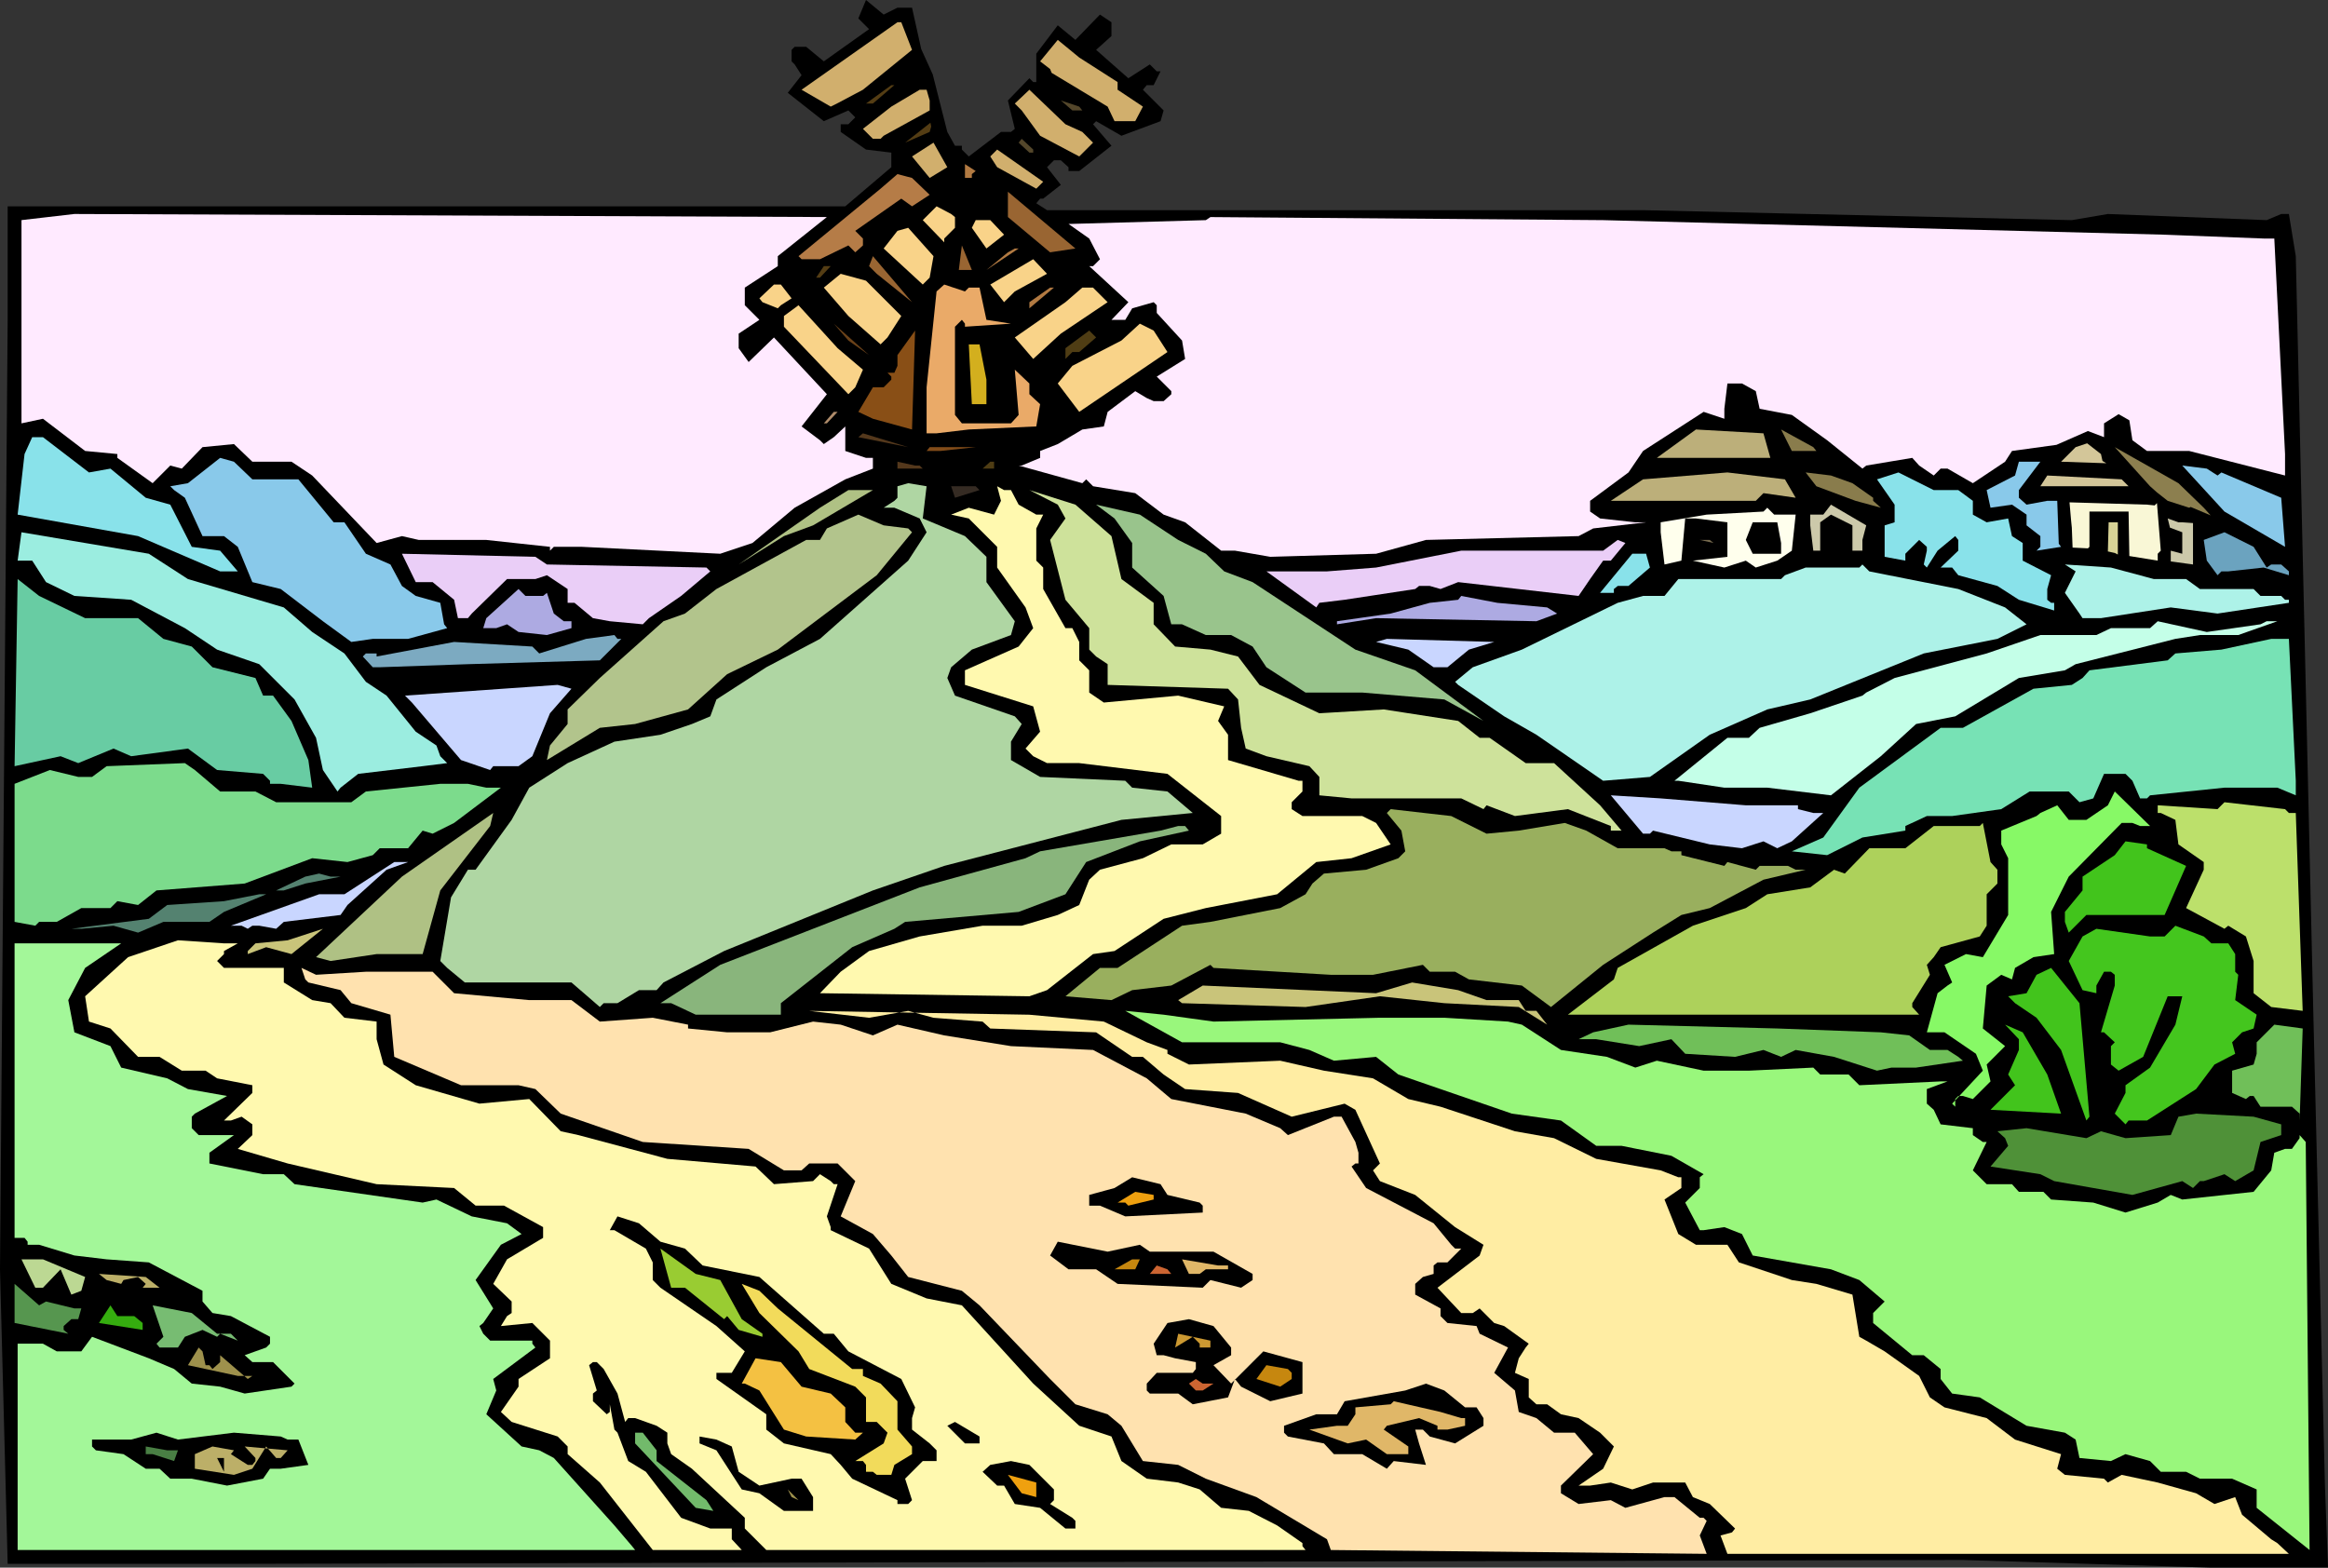 <?xml version="1.0" encoding="UTF-8" standalone="no"?>
<svg
   version="1.0"
   width="129.766mm"
   height="87.391mm"
   id="svg143"
   sodipodi:docname="Windmill.wmf"
   xmlns:inkscape="http://www.inkscape.org/namespaces/inkscape"
   xmlns:sodipodi="http://sodipodi.sourceforge.net/DTD/sodipodi-0.dtd"
   xmlns="http://www.w3.org/2000/svg"
   xmlns:svg="http://www.w3.org/2000/svg">
  <rect width="100%" height="100%" fill="#333333" stroke="none"/>
  <sodipodi:namedview
     id="namedview143"
     pagecolor="#ffffff"
     bordercolor="#000000"
     borderopacity="0.25"
     inkscape:showpageshadow="2"
     inkscape:pageopacity="0.0"
     inkscape:pagecheckerboard="0"
     inkscape:deskcolor="#d1d1d1"
     inkscape:document-units="mm" />
  <defs
     id="defs1">
    <pattern
       id="WMFhbasepattern"
       patternUnits="userSpaceOnUse"
       width="6"
       height="6"
       x="0"
       y="0" />
  </defs>
  <path
     style="fill:#000000;fill-opacity:1;fill-rule:evenodd;stroke:none"
     d="m 189.072,1.616 h 3.07 l 1.939,8.726 2.424,5.333 3.07,12.12 1.616,2.909 h 1.454 v 0.808 l 1.454,1.454 6.787,-5.171 h 2.101 l 0.808,-0.646 -1.454,-5.979 4.525,-4.686 0.808,0.808 h 0.646 v -5.979 l 4.525,-5.979 3.717,3.07 5.171,-5.333 2.424,1.616 v 2.909 l -3.232,2.909 6.787,5.979 4.525,-2.909 1.454,1.454 h 0.808 l -1.454,2.909 h -1.454 l -0.808,0.97 4.363,4.363 -0.646,2.262 -8.242,3.07 -5.333,-3.07 -0.646,0.646 3.878,4.525 -6.787,5.333 h -2.262 v -0.808 l -1.616,-1.454 h -1.454 l -1.454,1.454 2.909,3.717 -3.717,2.909 h -0.646 l -0.808,0.97 2.262,1.454 h 125.563 l 90.334,2.101 7.595,-1.293 33.451,1.293 3.07,-1.293 h 1.616 l 1.454,8.888 3.717,160.462 2.424,98.572 0.646,17.291 H 465.892 L 413.534,328.681 51.55,329.489 H 1.616 L 0,267.437 1.616,67.384 V 43.469 H 178.083 l 9.696,-8.241 v -3.07 l -5.333,-0.646 -5.333,-3.717 V 26.178 h 1.616 l 1.454,-1.454 -1.454,-1.454 -5.171,2.262 -7.595,-5.979 2.909,-3.717 -1.454,-2.262 -0.646,-0.646 v -2.424 l 0.646,-0.646 h 2.424 l 3.717,3.07 9.534,-6.787 L 180.83,3.878 182.446,0 l 3.717,3.07 z"
     id="path1" />
  <path
     style="fill:#d1af6d;fill-opacity:1;fill-rule:evenodd;stroke:none"
     d="m 192.142,10.504 -10.342,8.403 -5.171,2.747 -1.616,0.808 -6.141,-3.555 20.2,-14.22 h 0.808 z"
     id="path2" />
  <path
     style="fill:#d1af6d;fill-opacity:1;fill-rule:evenodd;stroke:none"
     d="m 235.451,17.291 v 1.616 l 5.333,3.555 -1.616,3.07 h -4.363 l -1.454,-3.07 -11.797,-7.11 -0.323,-0.808 -2.101,-1.616 3.717,-4.525 4.525,3.717 z"
     id="path3" />
  <path
     style="fill:#543d14;fill-opacity:1;fill-rule:evenodd;stroke:none"
     d="m 183.901,21.815 h -1.454 l 5.333,-3.878 h 0.646 z"
     id="path4" />
  <path
     style="fill:#d1af6d;fill-opacity:1;fill-rule:evenodd;stroke:none"
     d="m 195.859,21.169 v 2.101 l -9.696,5.333 -0.646,0.646 h -1.616 l -2.101,-2.101 5.979,-4.686 5.979,-3.555 h 1.454 z"
     id="path5" />
  <path
     style="fill:#d1af6d;fill-opacity:1;fill-rule:evenodd;stroke:none"
     d="m 228.017,27.794 2.262,2.262 -2.909,2.909 -8.242,-4.363 -3.878,-5.333 -1.454,-1.454 3.07,-2.909 7.595,7.272 z"
     id="path6" />
  <path
     style="fill:#54472b;fill-opacity:1;fill-rule:evenodd;stroke:none"
     d="m 228.017,23.269 h -2.101 l -2.424,-2.101 3.878,1.293 z"
     id="path7" />
  <path
     style="fill:#543d14;fill-opacity:1;fill-rule:evenodd;stroke:none"
     d="m 195.859,27.794 -5.171,2.262 5.333,-4.201 0.162,0.808 z"
     id="path8" />
  <path
     style="fill:#54472b;fill-opacity:1;fill-rule:evenodd;stroke:none"
     d="m 217.675,32.157 h -0.808 l -2.262,-2.101 0.646,-0.808 2.424,2.262 z"
     id="path9" />
  <path
     style="fill:#d1af6d;fill-opacity:1;fill-rule:evenodd;stroke:none"
     d="m 195.859,37.49 -3.717,-4.525 4.525,-2.909 2.909,5.171 z"
     id="path10" />
  <path
     style="fill:#d1af6d;fill-opacity:1;fill-rule:evenodd;stroke:none"
     d="m 218.321,39.752 -8.242,-4.525 -1.454,-2.262 1.454,-1.454 9.696,6.787 z"
     id="path11" />
  <path
     style="fill:#b27a42;fill-opacity:1;fill-rule:evenodd;stroke:none"
     d="m 204.747,36.682 v 0.808 h -1.454 V 34.581 l 2.262,1.454 z"
     id="path12" />
  <path
     style="fill:#b57c47;fill-opacity:1;fill-rule:evenodd;stroke:none"
     d="m 195.859,41.045 -3.717,2.424 -2.262,-1.616 -9.696,6.787 1.616,1.616 v 1.454 l -1.616,1.454 -1.454,-1.454 -5.979,2.909 h -3.878 l -0.646,-0.646 17.291,-14.22 3.555,-3.07 3.07,0.808 z"
     id="path13" />
  <path
     style="fill:#ffffff;fill-opacity:1;fill-rule:evenodd;stroke:none"
     d="m 200.384,39.752 1.616,2.101 z"
     id="path14" />
  <path
     style="fill:#996532;fill-opacity:1;fill-rule:evenodd;stroke:none"
     d="m 221.23,53.164 -8.888,-7.433 v -5.333 l 14.221,11.958 z"
     id="path15" />
  <path
     style="fill:#f9d389;fill-opacity:1;fill-rule:evenodd;stroke:none"
     d="m 201.192,45.731 v 2.262 l -2.262,2.262 v 0.808 l -4.525,-4.686 2.909,-2.909 3.07,1.616 z"
     id="path16" />
  <path
     style="fill:#ffeaff;fill-opacity:1;fill-rule:evenodd;stroke:none"
     d="m 163.862,53.972 v 2.101 l -6.949,4.525 v 3.717 l 3.07,3.07 -4.363,2.909 v 3.07 l 2.101,2.909 5.333,-5.171 11.15,11.958 -5.333,6.787 3.878,2.909 0.808,0.808 2.101,-1.454 2.424,-2.262 v 5.171 l 4.363,1.454 h 1.454 v 2.262 l -5.818,2.262 -10.666,5.979 -8.888,7.433 -6.787,2.262 -29.088,-1.454 h -5.979 l -0.808,0.808 v -0.808 l -13.413,-1.454 H 88.234 l -3.555,-0.808 -5.333,1.454 -13.574,-14.22 -4.363,-2.909 H 53.166 l -3.878,-3.717 -6.626,0.646 -4.363,4.525 -2.424,-0.646 -3.717,3.717 -7.434,-5.333 V 95.663 L 17.938,95.017 9.05,88.23 4.525,89.2 V 46.377 L 15.675,45.085 174.205,45.731 Z"
     id="path17" />
  <path
     style="fill:#ffeaff;fill-opacity:1;fill-rule:evenodd;stroke:none"
     d="m 456.035,49.448 20.846,0.808 h 2.262 l 2.262,45.408 v 4.525 l -20.2,-5.171 h -8.888 l -3.07,-2.262 -0.646,-4.201 -2.262,-1.293 -3.07,1.939 v 2.909 l -3.394,-1.293 -6.626,2.909 -9.373,1.293 -1.454,2.262 -6.787,4.525 -5.333,-3.07 h -1.454 l -1.454,1.454 -3.07,-2.101 -1.454,-1.616 -9.696,1.616 -0.808,0.646 -7.434,-5.979 -7.434,-5.333 -6.787,-1.293 -0.808,-3.717 -2.909,-1.616 h -3.07 l -0.646,5.333 v 2.101 l -4.363,-1.454 -12.766,8.241 -3.07,4.525 -8.08,5.979 v 2.262 l 2.101,1.454 7.434,0.808 h 2.262 l -11.15,1.293 -3.07,1.616 -32.158,0.808 -10.504,2.909 -22.301,0.646 -7.434,-1.293 h -2.909 l -7.595,-5.979 -4.525,-1.616 -5.979,-4.525 -8.888,-1.454 -1.454,-1.454 -0.808,0.808 -13.413,-3.717 h 0.646 l 3.878,-1.616 v -1.454 l 3.717,-1.454 5.171,-3.07 4.525,-0.646 0.808,-3.07 5.818,-4.363 2.424,1.454 1.454,0.646 h 2.101 l 1.616,-1.454 v -0.646 l -3.07,-3.07 5.979,-3.717 -0.646,-3.878 -5.333,-5.817 v -1.616 l -0.646,-0.646 -4.525,1.293 -1.454,2.424 h -2.909 l 3.555,-3.717 -8.242,-7.595 h 0.808 l 1.454,-1.454 -2.262,-4.363 -4.363,-3.07 28.926,-0.808 0.97,-0.646 82.739,0.646 z"
     id="path18" />
  <path
     style="fill:#f9d389;fill-opacity:1;fill-rule:evenodd;stroke:none"
     d="m 211.534,49.448 -3.717,2.909 -3.07,-4.363 0.808,-1.616 h 3.07 z"
     id="path19" />
  <path
     style="fill:#ffffff;fill-opacity:1;fill-rule:evenodd;stroke:none"
     d="m 186.971,47.185 -2.262,2.262 z"
     id="path20" />
  <path
     style="fill:#f9d389;fill-opacity:1;fill-rule:evenodd;stroke:none"
     d="m 195.859,58.497 -1.454,1.454 -8.242,-7.595 2.909,-3.717 2.262,-0.646 5.333,5.979 z"
     id="path21" />
  <path
     style="fill:#996532;fill-opacity:1;fill-rule:evenodd;stroke:none"
     d="m 202,56.881 0.646,-5.171 2.101,5.171 z"
     id="path22" />
  <path
     style="fill:#b27a42;fill-opacity:1;fill-rule:evenodd;stroke:none"
     d="m 207.817,56.881 4.525,-3.717 1.454,-0.808 h 0.808 z"
     id="path23" />
  <path
     style="fill:#996532;fill-opacity:1;fill-rule:evenodd;stroke:none"
     d="m 184.709,57.689 -1.616,-1.616 0.808,-2.101 8.242,9.696 z"
     id="path24" />
  <path
     style="fill:#f9d389;fill-opacity:1;fill-rule:evenodd;stroke:none"
     d="m 213.797,61.406 -2.262,2.262 -2.909,-3.717 9.05,-5.333 2.909,3.07 z"
     id="path25" />
  <path
     style="fill:#543d14;fill-opacity:1;fill-rule:evenodd;stroke:none"
     d="m 172.75,58.497 h -0.808 l 1.616,-2.424 h 1.454 z"
     id="path26" />
  <path
     style="fill:#f9d389;fill-opacity:1;fill-rule:evenodd;stroke:none"
     d="m 189.88,66.577 -2.909,4.525 -1.454,1.454 -6.787,-5.979 -5.171,-5.979 3.555,-2.909 5.333,1.454 z"
     id="path27" />
  <path
     style="fill:#f9d389;fill-opacity:1;fill-rule:evenodd;stroke:none"
     d="m 166.771,62.86 -2.262,1.454 -0.646,0.646 -3.232,-1.293 -0.646,-0.808 3.07,-2.909 h 1.454 z"
     id="path28" />
  <path
     style="fill:#eaaa68;fill-opacity:1;fill-rule:evenodd;stroke:none"
     d="m 204.101,60.598 h 2.262 l 1.454,6.787 5.171,0.808 -9.696,0.646 V 68.192 l -0.646,-0.808 -1.454,1.454 v 18.583 l 1.454,1.778 h 10.342 l 1.616,-1.778 -0.808,-9.534 3.07,2.909 3.717,-2.909 -3.717,2.909 v 2.262 l 2.262,2.101 -0.808,4.686 -14.221,0.646 -6.787,0.808 h -2.101 v -9.696 l 2.101,-20.199 1.616,-1.454 4.363,1.454 z"
     id="path29" />
  <path
     style="fill:#b27a42;fill-opacity:1;fill-rule:evenodd;stroke:none"
     d="m 216.867,64.961 v -1.293 l 4.363,-3.07 h 0.808 z"
     id="path30" />
  <path
     style="fill:#f9d389;fill-opacity:1;fill-rule:evenodd;stroke:none"
     d="m 233.35,63.668 -9.858,6.625 -5.818,5.333 -3.878,-4.525 10.666,-7.433 3.555,-3.07 h 2.262 z"
     id="path31" />
  <path
     style="fill:#f9d389;fill-opacity:1;fill-rule:evenodd;stroke:none"
     d="m 181.8,77.888 -1.616,3.717 -1.454,1.454 -13.574,-14.22 v -2.262 l 3.07,-2.262 8.242,9.049 z"
     id="path32" />
  <path
     style="fill:#6b4219;fill-opacity:1;fill-rule:evenodd;stroke:none"
     d="m 178.729,71.747 -3.07,-3.555 7.434,6.625 z"
     id="path33" />
  <path
     style="fill:#f9d389;fill-opacity:1;fill-rule:evenodd;stroke:none"
     d="m 245.955,74.171 -18.584,12.604 -4.525,-5.979 3.07,-3.717 10.342,-5.333 3.878,-3.555 2.909,1.454 z"
     id="path34" />
  <path
     style="fill:#894f16;fill-opacity:1;fill-rule:evenodd;stroke:none"
     d="m 183.901,88.23 -3.07,-1.454 3.07,-5.171 h 2.262 l 1.616,-1.616 v -0.646 l -0.808,-0.808 h 1.454 l 0.646,-1.454 v -2.262 l 3.717,-5.171 -0.646,20.846 z"
     id="path35" />
  <path
     style="fill:#4f3d14;fill-opacity:1;fill-rule:evenodd;stroke:none"
     d="m 227.371,74.171 h -1.454 l -1.454,1.454 V 73.363 l 5.01,-3.717 1.454,1.454 z"
     id="path36" />
  <path
     style="fill:#d3af1e;fill-opacity:1;fill-rule:evenodd;stroke:none"
     d="m 207.817,79.989 v 5.171 h -3.07 l -0.646,-12.604 h 2.262 z"
     id="path37" />
  <path
     style="fill:#ffffff;fill-opacity:1;fill-rule:evenodd;stroke:none"
     d="m 210.08,73.363 0.808,11.796 z"
     id="path38" />
  <path
     style="fill:#af8c6b;fill-opacity:1;fill-rule:evenodd;stroke:none"
     d="m 174.205,89.2 h -0.646 l 2.101,-2.424 h 0.808 z"
     id="path39" />
  <path
     style="fill:#bcaf7a;fill-opacity:1;fill-rule:evenodd;stroke:none"
     d="m 372.972,96.471 h -23.917 l 8.242,-5.979 14.221,0.808 z"
     id="path40" />
  <path
     style="fill:#897c4c;fill-opacity:1;fill-rule:evenodd;stroke:none"
     d="m 382.668,95.017 h -5.171 l -2.262,-4.525 6.787,3.717 z"
     id="path41" />
  <path
     style="fill:#54381c;fill-opacity:1;fill-rule:evenodd;stroke:none"
     d="m 180.83,92.108 0.97,-0.808 9.534,2.909 z"
     id="path42" />
  <path
     style="fill:#89e2ea;fill-opacity:1;fill-rule:evenodd;stroke:none"
     d="m 18.746,99.542 4.525,-0.808 7.434,6.141 5.171,1.454 4.525,8.888 5.979,0.808 3.717,4.363 H 46.379 L 29.088,112.954 3.717,108.429 5.171,95.663 6.787,92.108 h 2.262 z"
     id="path43" />
  <path
     style="fill:#824c19;fill-opacity:1;fill-rule:evenodd;stroke:none"
     d="m 198.121,95.017 h -2.909 l 0.646,-0.808 h 9.696 z"
     id="path44" />
  <path
     style="fill:#d3c699;fill-opacity:1;fill-rule:evenodd;stroke:none"
     d="m 442.945,97.118 0.808,0.485 -9.534,-0.323 3.07,-3.07 2.424,-0.808 2.909,2.262 z"
     id="path45" />
  <path
     style="fill:#8c7f4f;fill-opacity:1;fill-rule:evenodd;stroke:none"
     d="m 464.276,106.975 1.454,1.616 -4.202,-1.778 -0.323,0.162 -4.525,-1.454 -2.262,-1.778 -1.454,-1.293 -7.434,-8.241 13.413,7.595 z"
     id="path46" />
  <path
     style="fill:#ffffff;fill-opacity:1;fill-rule:evenodd;stroke:none"
     d="m 186.163,95.663 0.808,6.787 z"
     id="path47" />
  <path
     style="fill:#89c9ea;fill-opacity:1;fill-rule:evenodd;stroke:none"
     d="m 53.166,100.996 h 9.696 l 7.434,9.049 h 2.262 l 4.525,6.625 5.171,2.262 2.424,4.525 2.909,2.101 5.171,1.454 0.808,4.525 0.646,0.808 -8.242,2.262 h -7.434 l -4.525,0.646 -5.979,-4.363 -8.888,-6.787 -5.979,-1.454 -3.07,-7.433 -2.909,-2.262 h -4.525 l -3.717,-8.08 -2.262,-1.616 -0.808,-0.808 3.717,-0.646 6.787,-5.333 2.909,0.808 z"
     id="path48" />
  <path
     style="fill:#54381c;fill-opacity:1;fill-rule:evenodd;stroke:none"
     d="m 193.758,98.087 0.646,0.646 h -5.333 v -1.454 l 3.717,0.808 z"
     id="path49" />
  <path
     style="fill:#4f3d14;fill-opacity:1;fill-rule:evenodd;stroke:none"
     d="m 209.433,98.734 h -2.424 l 1.616,-1.454 h 0.808 z"
     id="path50" />
  <path
     style="fill:#89c9ea;fill-opacity:1;fill-rule:evenodd;stroke:none"
     d="m 425.331,103.258 v 1.616 l 1.616,1.454 4.363,-0.808 h 2.101 l 0.323,9.049 0.485,0.646 -5.171,0.808 0.808,-0.808 v -2.262 l -2.909,-2.262 v -2.262 l -3.07,-2.101 -4.525,0.646 -0.808,-3.717 5.979,-3.07 0.808,-2.909 h 4.525 z"
     id="path51" />
  <path
     style="fill:#89c9ea;fill-opacity:1;fill-rule:evenodd;stroke:none"
     d="m 467.185,100.188 0.808,-0.646 12.605,5.333 0.808,10.342 -12.766,-7.433 -8.888,-9.696 5.171,0.646 z"
     id="path52" />
  <path
     style="fill:#ffffff;fill-opacity:1;fill-rule:evenodd;stroke:none"
     d="m 199.576,98.734 h 4.525 z"
     id="path53" />
  <path
     style="fill:#bcaf7a;fill-opacity:1;fill-rule:evenodd;stroke:none"
     d="m 378.305,104.874 -6.787,-0.97 -1.616,1.616 h -30.542 l 6.787,-4.525 17.776,-1.454 12.12,1.454 z"
     id="path54" />
  <path
     style="fill:#897c4c;fill-opacity:1;fill-rule:evenodd;stroke:none"
     d="m 390.264,101.804 4.363,3.07 v 0.646 l 1.616,1.454 -5.333,-1.454 -8.242,-3.07 -2.262,-2.909 5.333,0.646 z"
     id="path55" />
  <path
     style="fill:#89e2ea;fill-opacity:1;fill-rule:evenodd;stroke:none"
     d="m 412.564,103.258 3.07,2.262 v 2.909 l 2.909,1.616 4.525,-0.808 0.808,3.717 2.262,1.454 v 3.717 l 5.979,3.07 -0.808,2.909 v 2.262 l 0.808,0.646 h 0.646 v 1.616 l -7.434,-2.262 -4.525,-2.909 -8.242,-2.262 -1.293,-1.616 h -2.424 l 3.717,-3.555 v -2.262 l -0.646,-0.808 -3.717,3.07 -2.262,3.555 -0.646,-0.646 0.646,-2.909 v -0.808 l -1.616,-1.454 -2.909,2.909 v 1.454 l -4.363,-0.808 v -6.625 l 2.101,-0.646 v -3.717 l -3.717,-5.333 4.525,-1.454 7.434,3.717 z"
     id="path56" />
  <path
     style="fill:#d3c699;fill-opacity:1;fill-rule:evenodd;stroke:none"
     d="m 448.439,102.45 h -18.584 l 1.454,-2.262 15.675,0.808 z"
     id="path57" />
  <path
     style="fill:#afd6a3;fill-opacity:1;fill-rule:evenodd;stroke:none"
     d="m 194.405,109.237 8.888,3.717 4.525,4.363 v 5.333 l 5.979,8.241 -0.808,2.909 -8.242,3.07 -4.363,3.717 -0.808,2.262 1.616,3.717 12.605,4.363 1.454,1.616 -2.262,3.717 v 3.878 l 6.141,3.555 17.938,0.808 1.454,1.454 7.434,0.808 5.333,4.525 -15.029,1.454 -37.33,9.696 -15.029,5.171 -31.35,12.766 -12.766,6.625 -1.454,1.616 h -3.717 l -4.525,2.747 h -2.909 l -0.808,0.808 -5.979,-5.171 H 97.929 l -3.717,-3.07 -1.454,-1.454 2.262,-13.412 3.555,-5.817 h 1.616 l 7.595,-10.504 3.717,-6.787 8.08,-5.171 9.858,-4.525 9.696,-1.454 6.626,-2.262 3.878,-1.616 1.293,-3.555 10.504,-6.787 11.312,-5.979 18.584,-16.483 3.878,-5.979 -1.454,-2.909 -5.333,-2.262 h -2.262 l 2.262,-1.454 0.646,-0.646 v -2.424 l 2.262,-0.646 3.878,0.646 z"
     id="path58" />
  <path
     style="fill:#352b23;fill-opacity:1;fill-rule:evenodd;stroke:none"
     d="m 206.363,103.258 -5.171,1.616 -0.808,-2.424 h 5.171 z"
     id="path59" />
  <path
     style="fill:#fff9af;fill-opacity:1;fill-rule:evenodd;stroke:none"
     d="m 212.989,103.258 1.616,3.07 3.717,2.101 h 1.454 l -1.454,2.909 v 6.787 l 1.454,1.454 v 4.525 l 4.686,8.241 h 1.454 l 1.454,2.909 v 3.878 l 2.101,2.101 v 4.686 l 3.07,2.101 15.675,-1.454 9.696,2.262 -1.293,3.07 2.101,2.909 v 5.333 l 14.867,4.363 h 0.808 v 2.262 l -2.262,2.262 v 1.454 l 2.262,1.454 h 12.605 l 2.909,1.454 3.07,4.525 -8.242,2.909 -7.434,0.808 -8.242,6.787 -15.029,2.909 -8.888,2.262 -10.342,6.787 -4.525,0.646 -9.696,7.595 -3.717,1.293 -44.117,-0.646 4.363,-4.525 5.979,-4.363 10.666,-3.07 13.251,-2.262 h 8.242 l 7.595,-2.262 4.525,-2.101 2.101,-5.333 2.262,-2.101 9.05,-2.424 5.979,-2.909 h 6.626 l 3.878,-2.262 v -3.717 l -11.312,-8.888 -18.584,-2.262 h -6.787 l -2.909,-1.454 -1.616,-1.616 3.07,-3.555 -1.454,-5.333 -14.382,-4.525 v -3.07 l 11.312,-5.009 3.07,-3.878 -1.616,-4.363 -5.979,-8.403 v -4.363 l -5.979,-5.979 -3.717,-0.808 3.717,-1.454 5.333,1.454 1.454,-2.909 -0.808,-3.07 1.454,0.808 z"
     id="path60" />
  <path
     style="fill:#afc184;fill-opacity:1;fill-rule:evenodd;stroke:none"
     d="m 171.296,110.692 -6.141,2.262 -9.534,5.979 17.13,-11.958 5.979,-3.717 h 5.171 z"
     id="path61" />
  <path
     style="fill:#cee29b;fill-opacity:1;fill-rule:evenodd;stroke:none"
     d="m 234.158,112.954 2.101,9.049 6.787,5.009 v 4.525 l 4.525,4.686 7.434,0.646 5.818,1.454 4.525,5.979 12.605,5.979 13.574,-0.808 15.675,2.424 4.525,3.555 h 2.101 l 7.595,5.333 h 5.979 l 9.696,8.888 4.525,5.333 h -2.262 v -0.97 l -9.05,-3.555 -11.15,1.454 -5.979,-2.262 -0.646,0.808 -4.686,-2.262 h -23.109 l -6.787,-0.646 v -3.878 l -2.101,-2.262 -9.05,-2.101 -4.363,-1.616 -0.97,-4.363 -0.646,-5.979 -2.101,-2.262 -25.371,-0.808 v -4.363 l -2.424,-1.616 -1.454,-1.454 v -4.525 l -5.01,-5.979 -3.232,-12.604 3.232,-4.525 -1.616,-2.909 -5.979,-3.07 9.696,3.07 z"
     id="path62" />
  <path
     style="fill:#f9f7d6;fill-opacity:1;fill-rule:evenodd;stroke:none"
     d="m 454.419,106.005 0.808,10.019 -0.646,0.646 v 1.454 l -5.979,-0.97 -0.162,-9.372 h -5.818 -2.424 v 6.787 0.646 l -0.323,0.323 -3.232,-0.162 -0.162,-4.201 -0.162,-1.616 -0.323,-3.717 16.322,0.485 1.616,0.162 z"
     id="path63" />
  <path
     style="fill:#99c48c;fill-opacity:1;fill-rule:evenodd;stroke:none"
     d="m 248.217,113.762 5.818,2.909 3.878,3.717 5.979,2.262 21.654,14.22 12.605,4.363 14.382,10.665 -8.242,-4.525 -17.291,-1.454 h -11.958 l -8.242,-5.333 -2.909,-4.363 -4.525,-2.424 h -5.333 l -5.01,-2.262 h -2.262 l -1.616,-5.979 -6.626,-5.979 v -5.171 l -3.717,-5.171 -3.878,-2.909 9.211,2.101 z"
     id="path64" />
  <path
     style="fill:#ccc9aa;fill-opacity:1;fill-rule:evenodd;stroke:none"
     d="m 392.364,113.762 v 2.262 h -2.101 v -5.333 l -4.525,-2.262 -2.262,1.616 v 5.979 h -1.454 l -0.646,-5.333 v -2.262 h 2.747 l 1.616,-2.101 7.434,4.363 z"
     id="path65" />
  <path
     style="fill:#ffffed;fill-opacity:1;fill-rule:evenodd;stroke:none"
     d="m 378.305,108.429 -0.808,7.595 -3.07,2.101 -4.525,1.454 -2.101,-1.454 -4.525,1.454 -6.626,-1.454 7.272,-0.808 v -7.272 l -6.626,-0.808 h -2.262 l -0.808,8.888 -3.555,0.808 -0.808,-6.787 v -2.101 l 9.696,-1.616 11.958,-0.646 0.808,-0.808 1.454,1.454 z"
     id="path66" />
  <path
     style="fill:#b2c48c;fill-opacity:1;fill-rule:evenodd;stroke:none"
     d="m 191.334,111.338 0.808,0.808 -7.434,9.049 -20.846,15.675 -10.666,5.171 -8.242,7.433 -11.15,3.07 -7.434,0.808 -11.15,6.787 0.646,-3.07 3.717,-4.525 v -3.07 l 6.787,-6.625 13.413,-11.958 4.525,-1.616 6.626,-5.171 18.907,-10.342 h 2.909 l 1.454,-2.424 6.626,-2.909 5.333,2.262 z"
     id="path67" />
  <path
     style="fill:#ccc9aa;fill-opacity:1;fill-rule:evenodd;stroke:none"
     d="m 462.014,110.207 v 8.726 l -4.686,-0.646 v -2.262 l 2.424,0.646 v -4.525 l -2.586,-0.97 -0.485,-1.939 2.262,0.808 h 0.808 z"
     id="path68" />
  <path
     style="fill:#000000;fill-opacity:1;fill-rule:evenodd;stroke:none"
     d="m 375.235,114.408 v 2.262 h -5.979 l -1.454,-2.909 1.454,-3.717 h 5.171 z"
     id="path69" />
  <path
     style="fill:#d8d396;fill-opacity:1;fill-rule:evenodd;stroke:none"
     d="m 445.531,116.509 -1.454,-0.323 0.162,-6.141 h 1.939 v 6.787 z"
     id="path70" />
  <path
     style="fill:#9bede0;fill-opacity:1;fill-rule:evenodd;stroke:none"
     d="m 39.592,122.003 20.2,5.979 5.979,5.171 6.787,4.525 4.525,5.979 4.363,2.909 6.141,7.595 4.363,2.909 0.808,2.262 1.454,1.454 -5.171,0.646 -13.574,1.616 -3.717,2.909 -0.646,0.808 -3.07,-4.525 -1.454,-6.787 -4.525,-8.08 -7.434,-7.433 -8.888,-3.07 -6.787,-4.525 -11.312,-5.979 -11.958,-0.808 -5.979,-2.909 -2.909,-4.525 H 3.717 l 0.808,-5.979 26.826,4.525 z"
     id="path71" />
  <path
     style="fill:#6ba3bf;fill-opacity:1;fill-rule:evenodd;stroke:none"
     d="m 477.527,119.579 0.97,-0.646 h 2.101 l 1.616,1.454 v 0.808 l -5.333,-1.616 -7.434,0.808 h -1.454 l -0.808,0.808 -2.262,-3.07 -0.646,-4.363 4.363,-1.616 6.141,3.07 z"
     id="path72" />
  <path
     style="fill:#eacef7;fill-opacity:1;fill-rule:evenodd;stroke:none"
     d="m 339.36,118.125 h -1.616 l -2.747,3.878 -2.424,3.555 -25.371,-2.909 -3.717,1.454 -2.262,-0.646 h -2.262 l -0.808,0.646 -14.867,2.262 -5.333,0.646 -0.646,0.97 -10.504,-7.595 h 12.766 l 10.342,-0.808 17.938,-3.555 h 29.896 l 3.07,-2.262 1.616,0.646 z"
     id="path73" />
  <path
     style="fill:#776b4f;fill-opacity:1;fill-rule:evenodd;stroke:none"
     d="m 361.014,114.408 -2.909,-0.646 h 2.101 z"
     id="path74" />
  <path
     style="fill:#eacef7;fill-opacity:1;fill-rule:evenodd;stroke:none"
     d="m 115.221,118.933 33.613,0.646 0.808,0.808 -6.141,5.171 -6.787,4.686 -1.293,1.293 -6.949,-0.646 -3.555,-0.646 -3.878,-3.232 h -1.454 v -2.909 l -4.363,-2.909 -2.424,0.808 h -5.979 l -7.434,7.272 -0.808,0.97 h -2.101 l -0.808,-3.878 -4.525,-3.717 h -3.555 l -2.909,-5.979 28.118,0.646 z"
     id="path75" />
  <path
     style="fill:#89e2ea;fill-opacity:1;fill-rule:evenodd;stroke:none"
     d="m 347.601,119.579 -4.525,3.878 h -2.262 l -0.808,0.646 v 0.808 h -2.909 l 6.787,-8.241 h 2.909 z"
     id="path76" />
  <path
     style="fill:#adf2e8;fill-opacity:1;fill-rule:evenodd;stroke:none"
     d="m 412.564,124.104 9.858,3.878 4.525,3.555 -6.141,3.07 -15.514,3.07 -23.917,9.696 -9.05,2.101 -12.12,5.333 -12.605,8.888 -9.858,0.808 -14.059,-9.696 -6.787,-3.878 -9.696,-6.625 -0.646,-0.646 3.717,-3.07 10.342,-3.717 20.2,-9.857 5.333,-1.454 h 4.525 l 2.909,-3.555 h 21.654 l 0.808,-0.808 4.363,-1.616 h 11.312 l 0.646,-0.646 1.454,1.454 z"
     id="path77" />
  <path
     style="fill:#adf2e8;fill-opacity:1;fill-rule:evenodd;stroke:none"
     d="m 453.772,122.003 h 6.787 l 2.909,2.101 h 11.312 l 1.454,1.454 h 4.363 l 0.808,0.808 h 0.808 v 0.646 l -15.029,2.262 -9.858,-1.293 -14.706,2.262 h -3.878 l -0.646,-0.97 -3.07,-4.363 2.262,-4.525 -2.262,-1.454 9.696,0.646 z"
     id="path78" />
  <path
     style="fill:#68cca3;fill-opacity:1;fill-rule:evenodd;stroke:none"
     d="m 17.938,130.244 h 11.15 l 5.333,4.363 5.979,1.616 4.363,4.363 9.05,2.262 1.616,3.717 h 2.101 l 3.878,5.333 3.555,8.241 0.808,5.817 -6.626,-0.808 h -2.262 v -0.646 l -1.454,-1.454 -9.696,-0.808 -6.141,-4.525 -11.958,1.616 -3.717,-1.616 -7.434,3.07 -3.717,-1.454 -9.696,2.101 0.646,-39.429 4.525,3.555 z"
     id="path79" />
  <path
     style="fill:#adaae2;fill-opacity:1;fill-rule:evenodd;stroke:none"
     d="m 114.413,125.558 0.808,-0.646 1.454,4.363 2.101,1.616 h 1.616 v 1.454 l -5.171,1.454 -5.979,-0.646 -2.424,-1.616 -2.262,0.808 h -2.747 l 0.646,-2.101 6.787,-6.141 1.454,1.454 z"
     id="path80" />
  <path
     style="fill:#adaae2;fill-opacity:1;fill-rule:evenodd;stroke:none"
     d="m 325.947,127.982 2.101,1.293 -4.363,1.616 -33.774,-0.646 -8.242,1.293 v -0.646 l 11.312,-1.616 8.242,-2.262 5.979,-0.646 0.646,-0.808 7.595,1.454 z"
     id="path81" />
  <path
     style="fill:#c4ffe8;fill-opacity:1;fill-rule:evenodd;stroke:none"
     d="m 476.235,131.537 1.293,-0.646 h 2.262 l -8.242,2.909 h -8.08 l -5.171,0.808 -21.008,5.333 -2.262,1.293 -9.696,1.616 -13.413,8.08 -8.242,1.616 -7.434,6.787 -10.504,8.241 -13.413,-1.616 h -9.05 l -9.696,-1.454 h -0.808 l 11.15,-9.049 h 4.525 l 2.262,-2.101 10.666,-3.07 10.989,-3.717 0.808,-0.646 5.979,-3.07 19.392,-5.171 11.312,-3.878 h 11.797 l 3.07,-1.454 h 8.242 l 1.616,-1.454 10.342,2.262 z"
     id="path82" />
  <path
     style="fill:#7caac1;fill-opacity:1;fill-rule:evenodd;stroke:none"
     d="m 130.896,134.607 -4.525,4.525 -27.795,0.808 -18.584,0.646 h -1.454 l -2.101,-2.262 0.646,-0.646 h 2.262 v 0.646 l 16.322,-3.07 16.483,0.97 1.454,1.454 9.858,-3.07 5.979,-0.808 0.646,0.808 z"
     id="path83" />
  <path
     style="fill:#c9d6ff;fill-opacity:1;fill-rule:evenodd;stroke:none"
     d="m 309.464,136.87 -4.525,3.717 h -2.909 l -5.333,-3.717 -6.787,-1.616 2.262,-0.646 22.624,0.646 z"
     id="path84" />
  <path
     style="fill:#77e2b5;fill-opacity:1;fill-rule:evenodd;stroke:none"
     d="m 483.668,164.502 v 3.07 l -3.878,-1.616 h -11.15 l -15.675,1.616 -0.646,0.646 h -1.454 l -1.616,-3.717 -1.454,-1.454 h -4.525 l -2.262,5.171 -2.909,0.808 -2.262,-2.262 h -8.242 l -5.979,3.717 -10.342,1.454 h -5.333 l -4.525,2.101 v 0.97 l -9.05,1.454 -7.434,3.717 -7.434,-0.808 6.626,-2.909 7.595,-10.504 17.13,-12.604 h 4.686 l 14.867,-8.241 8.08,-0.808 2.262,-1.454 1.454,-1.616 16.483,-2.101 1.616,-1.454 9.696,-0.808 10.504,-2.262 h 3.717 z"
     id="path85" />
  <path
     style="fill:#c9d6ff;fill-opacity:1;fill-rule:evenodd;stroke:none"
     d="m 115.867,150.282 -3.717,9.049 -2.909,2.101 h -5.333 l -0.646,0.808 -6.141,-2.101 -10.342,-12.12 -1.454,-1.454 32.158,-2.262 2.909,0.808 z"
     id="path86" />
  <path
     style="fill:#7cdb8c;fill-opacity:1;fill-rule:evenodd;stroke:none"
     d="m 46.379,166.764 h 7.434 l 4.363,2.262 h 15.837 l 3.07,-2.262 15.675,-1.616 h 5.818 l 3.878,0.808 h 3.07 l -9.858,7.433 -4.525,2.262 -2.101,-0.646 -3.07,3.717 H 79.992 l -1.454,1.454 -5.333,1.454 -7.434,-0.808 -14.221,5.333 -18.584,1.454 -3.878,3.07 -4.363,-0.808 -1.454,1.454 h -6.141 l -5.171,2.909 H 8.242 l -0.808,0.808 -4.363,-0.808 v -29.087 l 7.434,-2.909 5.979,1.454 h 2.909 l 3.07,-2.262 16.483,-0.646 2.101,1.454 z"
     id="path87" />
  <path
     style="fill:#87f966;fill-opacity:1;fill-rule:evenodd;stroke:none"
     d="m 454.58,174.036 h -3.717 l -1.616,-0.646 h -2.262 l -11.15,11.312 -3.717,7.433 0.646,8.888 -4.363,0.646 -3.878,2.262 -0.646,2.424 -2.262,-0.97 -3.07,2.262 -0.808,9.049 4.686,3.717 -3.878,3.878 0.808,3.555 -3.717,3.717 -2.101,-0.646 h -0.97 l -0.646,0.646 v 1.616 l -0.646,-0.646 6.464,-6.949 -1.454,-3.555 -6.626,-4.525 h -3.717 l 2.262,-8.241 2.101,-1.616 0.97,-0.646 -1.616,-3.717 4.525,-2.262 3.555,0.646 5.333,-8.888 v -11.958 l -1.454,-2.909 v -2.909 l 7.434,-3.07 0.808,-0.646 3.555,-1.616 2.424,3.07 h 3.717 l 4.525,-3.07 1.454,-2.909 7.434,7.272 z"
     id="path88" />
  <path
     style="fill:#c9d6ff;fill-opacity:1;fill-rule:evenodd;stroke:none"
     d="m 367.801,169.673 h 10.989 v 0.808 l 3.232,0.808 h 2.101 l -6.626,5.979 -3.07,1.454 -2.909,-1.454 -4.525,1.454 -6.787,-0.808 -11.958,-2.909 -0.646,0.646 h -1.454 l -6.787,-8.08 10.504,0.646 z"
     id="path89" />
  <path
     style="fill:#bce06b;fill-opacity:1;fill-rule:evenodd;stroke:none"
     d="m 482.214,171.289 h 1.454 l 1.454,41.691 -6.626,-0.808 -3.717,-2.909 v -6.787 l -1.616,-5.171 -3.717,-2.262 -0.808,0.646 -8.08,-4.363 3.717,-8.08 v -1.616 l -5.333,-3.717 -0.646,-5.171 -3.07,-1.454 h -0.646 v -1.616 l 12.605,0.808 1.454,-1.454 12.766,1.454 z"
     id="path90" />
  <path
     style="fill:#99af5e;fill-opacity:1;fill-rule:evenodd;stroke:none"
     d="m 313.18,175.652 6.787,-0.646 9.696,-1.616 4.525,1.616 6.626,3.717 h 9.858 l 1.454,0.646 h 2.101 v 0.808 l 9.05,2.262 0.646,-0.808 5.979,1.616 0.808,-0.808 h 5.979 l 1.616,0.808 h 2.101 l -8.888,2.101 -11.312,5.979 -5.979,1.454 -5.979,3.717 -10.504,6.787 -10.989,8.888 -6.141,-4.525 -11.15,-1.293 -2.909,-1.616 h -5.333 l -1.454,-1.454 -10.504,2.101 h -8.888 l -24.725,-1.454 -0.646,-0.646 -8.242,4.363 -8.242,0.97 -4.363,2.101 -9.696,-0.808 7.272,-5.979 h 3.717 l 13.574,-8.888 5.979,-0.808 14.706,-2.909 5.333,-2.909 1.454,-2.262 2.424,-2.101 8.888,-0.808 6.787,-2.424 1.454,-1.454 -0.808,-4.363 -3.07,-3.717 0.808,-0.808 12.766,1.454 z"
     id="path91" />
  <path
     style="fill:#afc184;fill-opacity:1;fill-rule:evenodd;stroke:none"
     d="m 92.758,187.61 -3.717,13.412 H 79.346 l -9.696,1.454 -3.07,-0.808 18.099,-16.967 19.23,-13.412 -0.646,2.747 z"
     id="path92" />
  <path
     style="fill:#add15b;fill-opacity:1;fill-rule:evenodd;stroke:none"
     d="m 420.806,183.247 v 2.909 l -2.262,2.262 v 6.625 l -1.454,2.262 -8.242,2.262 -1.454,2.101 -1.454,1.616 0.646,2.101 -3.717,5.979 v 0.808 l 1.454,1.616 h -74.013 l 9.696,-7.433 0.808,-2.424 15.837,-8.888 11.15,-3.717 4.525,-2.909 9.05,-1.454 5.01,-3.717 2.262,0.808 5.171,-5.333 h 7.595 l 5.979,-4.686 h 9.696 l 0.646,-0.646 1.616,8.241 z"
     id="path93" />
  <path
     style="fill:#89b57c;fill-opacity:1;fill-rule:evenodd;stroke:none"
     d="m 250.48,175.006 -10.342,2.262 -11.312,4.363 -4.363,6.787 -9.858,3.717 -23.917,2.101 -2.262,1.454 -8.888,3.878 -15.029,11.796 v 2.424 h -17.938 l -5.171,-2.424 h -2.262 l 12.605,-8.08 42.016,-16.321 22.301,-6.141 3.07,-1.454 25.371,-4.363 3.717,-0.97 h 1.454 z"
     id="path94" />
  <path
     style="fill:#42c41c;fill-opacity:1;fill-rule:evenodd;stroke:none"
     d="m 452.318,178.722 8.242,3.717 -4.525,10.342 H 439.551 l -3.717,3.717 -0.808,-2.262 v -2.101 l 3.717,-4.525 v -2.909 l 6.787,-4.525 2.262,-2.909 4.525,0.646 z"
     id="path95" />
  <path
     style="fill:#c9d6ff;fill-opacity:1;fill-rule:evenodd;stroke:none"
     d="m 81.446,183.247 -8.242,7.433 -1.454,2.101 -11.958,1.454 -1.616,1.454 -3.555,-0.646 H 53.166 l -0.97,0.646 -1.293,-0.646 h -2.262 l 18.584,-6.625 h 5.333 l 10.504,-6.787 h 2.909 z"
     id="path96" />
  <path
     style="fill:#548270;fill-opacity:1;fill-rule:evenodd;stroke:none"
     d="m 71.75,184.701 -7.434,1.454 -4.525,1.454 h -1.616 l 6.141,-2.909 2.909,-0.646 2.424,0.646 z"
     id="path97" />
  <path
     style="fill:#548270;fill-opacity:1;fill-rule:evenodd;stroke:none"
     d="m 47.187,192.135 -3.07,2.101 h -9.696 l -5.333,2.262 -5.171,-1.454 -6.787,0.646 h -2.101 l 16.322,-2.101 3.878,-2.909 11.958,-0.808 7.434,-1.454 h 1.454 z"
     id="path98" />
  <path
     style="fill:#44c61e;fill-opacity:1;fill-rule:evenodd;stroke:none"
     d="m 465.892,198.76 h 3.555 l 1.454,2.262 v 3.717 l 0.646,0.646 -0.646,5.333 4.525,3.07 -0.646,2.909 -2.424,0.808 -2.101,2.101 0.646,2.424 -4.363,2.262 -3.878,5.171 -10.342,6.625 h -3.878 l -0.646,0.808 -2.262,-2.262 2.262,-4.363 v -1.616 l 5.171,-3.717 5.333,-9.049 1.454,-5.979 h -3.07 l -5.171,12.766 -5.171,2.909 -1.616,-1.293 v -3.878 l 0.808,-0.808 -2.262,-2.101 h -0.646 l 2.909,-9.857 v -2.262 l -0.808,-0.646 h -1.454 l -1.616,2.909 v 1.616 l -2.909,-0.646 -2.909,-6.141 2.909,-5.171 2.909,-1.616 11.312,1.616 h 3.07 l 2.262,-2.262 5.979,2.262 z"
     id="path99" />
  <path
     style="fill:#c9c47a;fill-opacity:1;fill-rule:evenodd;stroke:none"
     d="m 56.075,199.568 -3.878,1.454 v -0.646 l 1.616,-1.616 6.787,-0.646 7.434,-2.424 -6.626,5.333 z"
     id="path100" />
  <path
     style="fill:#fff9af;fill-opacity:1;fill-rule:evenodd;stroke:none"
     d="m 50.096,198.76 -2.909,1.616 v 0.646 l -1.454,1.454 1.454,1.454 h 12.605 v 3.07 l 5.979,3.717 3.878,0.646 2.909,3.07 6.787,0.808 v 3.717 l 1.454,5.333 6.787,4.363 13.413,3.878 10.504,-0.97 6.626,6.787 3.717,0.808 18.746,5.009 18.584,1.616 3.878,3.717 8.242,-0.646 1.454,-1.454 2.262,1.454 0.646,0.646 h 0.808 l -2.262,6.787 0.808,2.262 v 0.646 l 8.08,3.878 4.686,7.433 7.434,3.07 7.434,1.454 15.029,16.483 9.696,8.888 6.787,2.262 2.101,5.171 5.333,3.717 6.626,0.808 4.525,1.454 4.525,3.878 5.818,0.646 5.979,3.07 5.333,3.717 v 0.646 l 0.646,0.808 H 161.438 l -4.525,-4.525 v -2.262 l -11.15,-10.342 -4.363,-3.07 -0.808,-2.262 v -2.262 l -2.262,-1.454 -4.525,-1.616 h -1.454 l -0.646,0.808 -1.616,-5.979 -2.909,-5.171 -1.454,-1.454 h -0.808 l -0.808,0.646 1.616,5.333 -0.808,0.646 v 1.616 l 2.909,2.747 0.646,-0.485 v -1.616 l 0.97,5.333 0.646,0.646 2.262,5.979 3.717,2.262 7.434,9.696 6.141,2.262 h 4.525 v 2.262 l 2.101,2.262 h -18.746 l -11.15,-14.22 -6.787,-5.979 v -1.616 l -2.101,-2.101 -9.696,-3.07 -2.262,-2.101 3.717,-5.333 v -1.616 l 6.626,-4.363 v -3.717 l -3.717,-3.717 -6.626,0.646 1.293,-2.101 0.97,-0.646 v -2.424 l -3.878,-3.717 2.909,-5.171 7.595,-4.525 v -2.262 l -8.242,-4.525 h -5.979 L 95.667,250.308 79.346,249.5 60.6,245.137 50.096,242.067 53.166,239.158 v -2.262 l -2.262,-1.616 -2.262,0.808 h -1.454 l 5.979,-5.817 v -1.616 l -7.434,-1.454 -2.424,-1.616 h -5.01 l -4.686,-2.909 h -4.525 l -5.818,-5.979 -4.525,-1.454 -0.808,-5.333 9.05,-8.241 10.504,-3.555 9.696,0.646 z"
     id="path101" />
  <path
     style="fill:#a3f799;fill-opacity:1;fill-rule:evenodd;stroke:none"
     d="m 17.938,203.931 -3.555,6.787 1.293,6.787 7.595,2.909 2.262,4.525 9.696,2.262 4.363,2.262 8.242,1.454 -6.787,3.717 -0.646,0.646 v 2.424 l 1.454,1.454 h 7.434 l -5.171,3.717 v 2.262 l 11.312,2.262 h 4.363 l 2.262,2.101 26.987,3.878 2.909,-0.646 7.434,3.555 7.434,1.454 3.07,2.262 -4.363,2.262 -5.333,7.433 3.717,5.979 -2.101,3.07 -0.808,0.646 0.808,1.616 1.454,1.454 h 8.888 v 0.646 l 0.646,0.808 -8.888,6.625 0.646,2.424 -2.101,5.009 7.434,6.787 3.717,0.808 3.07,1.616 12.766,14.22 3.717,4.363 0.646,0.808 H 3.717 v -43.469 h 5.333 l 2.909,1.616 h 5.171 l 2.262,-3.07 11.958,4.525 5.333,2.262 3.717,3.07 5.979,0.646 5.171,1.454 9.858,-1.454 0.646,-0.646 -4.525,-4.525 H 53.166 l -1.616,-1.454 4.525,-1.616 0.808,-0.808 v -1.454 l -8.242,-4.363 -3.878,-0.646 -2.101,-2.424 v -2.262 l -11.312,-5.979 -8.888,-0.646 -6.787,-0.808 -7.434,-2.262 H 5.818 v -0.646 L 5.171,260.812 H 3.07 V 198.76 H 25.533 Z"
     id="path102" />
  <path
     style="fill:#ffe2af;fill-opacity:1;fill-rule:evenodd;stroke:none"
     d="m 77.083,204.739 h 14.059 l 4.525,4.525 15.837,1.454 h 8.888 l 5.979,4.525 11.15,-0.808 7.434,1.454 v 0.808 l 8.242,0.808 h 9.05 l 9.05,-2.262 5.818,0.646 6.787,2.262 5.171,-2.262 9.858,2.262 14.059,2.262 17.291,0.808 11.312,5.979 5.171,4.363 15.675,3.07 7.272,3.07 1.616,1.454 9.696,-3.878 h 1.616 l 2.909,5.333 0.646,2.262 v 2.262 h -0.646 l -0.808,0.646 3.07,4.525 14.221,7.433 3.717,4.525 0.808,0.808 h 1.293 l -2.909,2.909 h -2.101 l -0.808,0.646 v 1.778 l -2.262,0.646 -1.616,1.454 v 2.262 l 5.333,2.909 v 1.616 l 1.454,1.454 6.141,0.646 0.646,1.616 5.979,2.909 -2.909,5.333 4.363,3.717 0.808,4.525 3.717,1.293 3.717,3.07 h 4.363 l 3.878,4.525 -6.787,6.625 v 1.616 l 3.717,2.262 6.787,-0.808 3.07,1.616 8.242,-2.262 h 2.101 l 5.333,4.363 h 0.808 l 0.646,0.646 -1.454,3.07 1.454,3.878 -79.184,-0.808 -0.808,-2.262 -14.867,-8.888 -10.666,-3.878 -5.818,-2.909 -7.434,-0.808 -4.525,-7.433 -2.909,-2.424 -6.787,-2.101 -5.333,-5.333 -14.867,-15.513 -3.717,-3.07 -11.312,-2.909 -3.555,-4.525 -3.878,-4.525 -6.787,-3.717 3.07,-7.433 -3.717,-3.717 h -5.979 l -1.616,1.454 h -3.717 l -7.434,-4.525 -22.301,-1.454 -17.291,-5.979 -5.333,-5.171 -3.555,-0.808 H 97.121 l -14.059,-5.979 -0.808,-8.888 -8.242,-2.424 -2.262,-2.747 -6.787,-1.616 -0.646,-0.646 -0.808,-2.424 3.07,1.454 z"
     id="path103" />
  <path
     style="fill:#42c41c;fill-opacity:1;fill-rule:evenodd;stroke:none"
     d="m 440.198,235.28 -0.646,0.808 -5.333,-14.867 -5.171,-6.787 -4.525,-3.07 -1.454,-1.454 3.878,-0.646 2.101,-3.878 3.07,-1.454 5.979,7.433 z"
     id="path104" />
  <path
     style="fill:#c9c47a;fill-opacity:1;fill-rule:evenodd;stroke:none"
     d="m 313.18,210.718 h 6.787 l 1.454,2.262 h 2.262 l 2.262,2.909 -5.979,-3.717 -15.675,-0.808 -13.574,-1.454 -15.675,2.262 -26.018,-0.808 -0.808,-0.646 5.171,-3.07 36.522,1.616 7.595,-2.262 9.696,1.616 z"
     id="path105" />
  <path
     style="fill:#ffeda3;fill-opacity:1;fill-rule:evenodd;stroke:none"
     d="m 232.542,215.242 9.05,4.363 4.363,1.616 v 0.808 l 4.525,2.262 19.23,-0.808 9.211,2.101 10.342,1.616 7.434,4.363 6.787,1.616 15.675,5.171 8.242,1.454 8.888,4.363 13.574,2.424 3.717,1.454 h 0.646 v 2.262 l -3.555,2.424 2.909,7.272 3.717,2.262 h 6.626 l 2.424,3.717 11.15,3.717 5.171,0.808 7.595,2.262 1.454,8.888 1.454,0.808 3.878,2.262 7.272,5.171 2.262,4.525 3.07,2.101 8.888,2.262 5.979,4.525 9.696,3.07 -0.808,3.07 1.616,1.293 8.242,0.808 0.808,0.808 2.909,-1.616 7.595,1.616 8.08,2.262 3.878,2.262 4.363,-1.454 1.454,3.717 6.141,5.171 1.293,0.808 2.424,2.262 H 363.923 l -1.454,-3.878 2.424,-0.646 0.646,-0.808 -5.333,-5.171 -3.555,-1.454 -1.616,-3.07 h -6.787 l -4.363,1.454 -4.525,-1.454 -4.363,0.646 h -2.424 l 5.171,-3.555 2.262,-4.686 -2.909,-2.909 -4.525,-3.07 -3.717,-0.808 -2.909,-2.101 h -2.262 l -1.616,-1.454 v -3.878 l -2.909,-1.293 0.808,-3.07 1.454,-2.262 0.646,-0.808 -5.171,-3.717 -2.101,-0.646 -3.07,-3.07 -1.454,0.97 h -2.424 l -5.01,-5.333 8.888,-6.787 0.808,-2.262 -5.979,-3.717 -8.403,-6.787 -7.434,-2.909 -1.454,-2.262 1.454,-1.454 -5.171,-11.312 -2.262,-1.293 -11.15,2.747 -11.312,-5.009 -11.15,-0.808 -4.525,-3.07 -4.363,-3.717 h -2.262 l -7.595,-5.171 -22.301,-0.808 -1.616,-1.454 -10.342,-0.808 -5.333,-1.454 -8.242,1.454 -12.605,-1.454 46.379,0.808 z"
     id="path106" />
  <path
     style="fill:#99f77c;fill-opacity:1;fill-rule:evenodd;stroke:none"
     d="m 255.651,215.242 35.067,-0.808 h 13.574 l 13.413,0.808 2.909,0.646 8.242,5.333 9.696,1.454 5.979,2.262 4.525,-1.454 9.858,2.101 h 9.534 l 13.574,-0.646 1.454,1.454 h 5.979 l 2.262,2.262 17.13,-0.808 h 1.454 l -4.363,1.616 v 3.07 l 1.454,1.293 1.454,3.07 6.787,0.808 v 1.454 l 2.101,1.454 h 0.808 l -2.909,5.979 2.909,2.909 h 5.333 l 1.454,1.616 h 5.171 l 1.616,1.616 8.888,0.646 6.787,2.101 6.787,-2.101 2.747,-1.616 2.424,0.97 15.029,-1.616 3.717,-4.525 0.646,-3.717 2.262,-0.808 h 1.454 l 1.616,-2.262 v -0.646 l 1.293,1.454 0.808,85.968 -11.15,-8.888 v -3.878 l -5.171,-2.262 h -6.787 l -2.909,-1.454 h -5.333 l -2.262,-2.262 -5.171,-1.454 -3.07,1.454 -6.626,-0.646 -0.808,-3.878 -2.262,-1.454 -8.08,-1.454 -9.858,-5.979 -5.818,-0.808 -2.424,-3.07 v -2.101 l -3.555,-2.909 h -2.424 l -8.242,-6.787 V 276.648 l 2.424,-2.424 -5.333,-4.525 -5.979,-2.262 -16.483,-2.909 -2.262,-4.525 -3.717,-1.454 -4.363,0.646 h -0.808 l -3.07,-5.817 3.07,-3.07 v -2.262 l 0.808,-0.646 -6.787,-3.878 -10.504,-2.101 h -5.333 l -7.434,-5.333 -10.342,-1.454 -15.029,-5.171 -8.888,-3.07 -4.686,-3.717 -8.888,0.808 -5.171,-2.262 -6.141,-1.616 h -20.685 l -11.958,-6.625 8.08,0.808 z"
     id="path107" />
  <path
     style="fill:#70bf59;fill-opacity:1;fill-rule:evenodd;stroke:none"
     d="m 396.243,217.505 5.979,0.646 4.363,3.07 h 3.717 l 2.262,1.454 0.97,0.808 -9.858,1.454 h -5.171 l -3.07,0.646 -9.05,-2.909 -8.08,-1.454 -3.07,1.454 -3.717,-1.454 -5.979,1.454 -10.504,-0.646 -2.909,-3.07 -6.787,1.454 -9.05,-1.454 h -3.717 l 3.07,-1.454 7.434,-1.616 31.35,0.808 z"
     id="path108" />
  <path
     style="fill:#42c41c;fill-opacity:1;fill-rule:evenodd;stroke:none"
     d="m 431.31,226.392 2.909,8.241 -14.867,-0.808 5.171,-5.171 -1.454,-2.262 2.262,-5.171 v -2.262 l -2.909,-3.07 3.717,1.616 z"
     id="path109" />
  <path
     style="fill:#70bf59;fill-opacity:1;fill-rule:evenodd;stroke:none"
     d="m 484.476,236.088 v -1.454 l -1.616,-1.454 h -6.626 l -1.454,-2.262 h -0.808 l -0.808,0.646 -2.909,-1.293 v -4.686 l 4.525,-1.293 0.646,-2.262 v -2.424 l 3.717,-3.717 5.979,0.808 z"
     id="path110" />
  <path
     style="fill:#4f9138;fill-opacity:1;fill-rule:evenodd;stroke:none"
     d="m 480.598,236.896 v 2.262 l -4.363,1.454 -1.454,5.979 -3.878,2.262 -2.262,-1.454 -4.363,1.454 h -0.808 l -1.454,1.454 -2.262,-1.454 -10.504,2.909 -16.483,-2.909 -2.909,-1.454 -10.504,-1.616 3.717,-4.363 -0.646,-1.616 -1.616,-1.454 6.141,-0.646 12.605,2.101 3.07,-1.454 5.171,1.454 9.534,-0.646 1.616,-3.878 3.717,-0.646 12.12,0.646 z"
     id="path111" />
  <path
     style="fill:#000000;fill-opacity:1;fill-rule:evenodd;stroke:none"
     d="m 245.955,251.763 6.787,1.616 0.646,0.646 v 1.454 l -16.322,0.808 -5.333,-2.262 h -2.262 v -2.262 l 5.333,-1.454 3.717,-2.262 5.979,1.454 z"
     id="path112" />
  <path
     style="fill:#efa00f;fill-opacity:1;fill-rule:evenodd;stroke:none"
     d="m 243.046,252.732 -5.333,1.293 -0.646,-0.646 h -1.616 l 3.717,-2.262 3.878,0.646 z"
     id="path113" />
  <path
     style="fill:#000000;fill-opacity:1;fill-rule:evenodd;stroke:none"
     d="m 139.137,261.62 5.171,1.454 3.717,3.555 11.958,2.424 13.574,11.958 h 2.101 l 3.07,3.717 11.15,5.817 2.909,5.979 -0.646,2.262 v 2.424 l 3.717,2.909 1.454,1.454 v 2.262 h -2.909 l -3.717,3.717 1.454,4.525 -0.808,0.808 h -2.262 v -0.808 l -9.534,-4.525 -2.424,-2.909 -2.101,-2.262 -9.858,-2.262 -3.717,-2.909 v -3.232 l -10.504,-7.433 v -1.293 h 3.232 l 2.747,-4.525 -5.979,-5.333 -11.797,-8.08 -1.616,-1.616 v -3.717 l -1.454,-2.909 -6.626,-3.878 h -0.97 l 1.616,-2.909 4.525,1.454 z"
     id="path114" />
  <path
     style="fill:#000000;fill-opacity:1;fill-rule:evenodd;stroke:none"
     d="m 240.137,262.266 2.101,1.454 h 13.413 l 8.242,4.686 v 1.293 l -2.424,1.616 -6.464,-1.616 -1.616,1.616 -17.938,-0.808 -4.525,-3.07 h -5.818 l -3.878,-2.909 1.616,-2.909 10.504,2.101 z"
     id="path115" />
  <path
     style="fill:#99cc32;fill-opacity:1;fill-rule:evenodd;stroke:none"
     d="m 151.742,269.699 4.525,8.241 4.363,3.07 v 0.646 l -5.01,-1.454 -2.424,-2.909 -0.646,0.646 -8.242,-6.625 h -2.909 l -2.262,-8.241 7.434,5.333 z"
     id="path116" />
  <path
     style="fill:#bcd893;fill-opacity:1;fill-rule:evenodd;stroke:none"
     d="m 17.938,269.053 -0.808,2.909 -2.101,0.808 -2.262,-5.333 -3.717,3.878 H 7.434 L 4.525,265.336 H 3.07 9.05 Z"
     id="path117" />
  <path
     style="fill:#c6870f;fill-opacity:1;fill-rule:evenodd;stroke:none"
     d="m 239.168,267.437 h -4.363 l 3.717,-2.101 h 1.616 z"
     id="path118" />
  <path
     style="fill:#e0b768;fill-opacity:1;fill-rule:evenodd;stroke:none"
     d="m 258.721,266.629 v 0.808 h -4.686 l -1.293,0.97 h -2.262 l -1.454,-3.07 7.595,1.293 z"
     id="path119" />
  <path
     style="fill:#cc6532;fill-opacity:1;fill-rule:evenodd;stroke:none"
     d="m 246.763,268.407 h -4.525 l 1.454,-1.778 2.262,0.808 z"
     id="path120" />
  <path
     style="fill:#bcaf68;fill-opacity:1;fill-rule:evenodd;stroke:none"
     d="m 33.613,271.315 h -3.555 l 0.646,-0.808 -1.616,-1.454 -3.07,0.646 -0.485,0.808 -3.07,-0.808 -1.616,-1.293 9.858,0.646 z"
     id="path121" />
  <path
     style="fill:#56964f;fill-opacity:1;fill-rule:evenodd;stroke:none"
     d="m 9.696,274.224 5.979,1.454 h 1.454 l -0.646,2.262 h -1.454 l -1.616,1.454 v 0.808 l 0.97,0.808 -11.312,-2.262 v -8.241 l 5.171,4.525 z"
     id="path122" />
  <path
     style="fill:#f2db5b;fill-opacity:1;fill-rule:evenodd;stroke:none"
     d="m 163.862,275.678 15.675,12.766 h 2.262 v 1.454 l 3.717,1.616 3.555,3.717 v 5.979 l 3.07,3.555 v 1.616 l -3.717,2.262 -0.646,2.101 h -3.07 l -0.808,-0.646 h -1.454 v -1.454 l -0.646,-0.808 h -1.616 l 5.979,-3.717 0.808,-2.262 -2.262,-2.262 h -2.262 v -5.171 l -2.262,-2.262 -9.696,-3.717 -2.262,-3.717 -8.242,-8.08 -3.717,-6.141 3.717,1.454 z"
     id="path123" />
  <path
     style="fill:#35ad0f;fill-opacity:1;fill-rule:evenodd;stroke:none"
     d="m 28.28,277.294 1.778,1.454 v 1.454 l -9.211,-1.454 2.424,-3.717 1.454,2.262 z"
     id="path124" />
  <path
     style="fill:#77bc72;fill-opacity:1;fill-rule:evenodd;stroke:none"
     d="m 45.733,281.011 h 2.909 l 1.454,1.454 -3.717,-1.454 -0.646,0.646 -3.07,-1.454 -3.717,1.454 -1.454,2.262 h -3.878 l -0.646,-0.808 1.454,-1.454 -2.262,-6.625 8.242,1.616 z"
     id="path125" />
  <path
     style="fill:#000000;fill-opacity:1;fill-rule:evenodd;stroke:none"
     d="m 259.368,283.92 v 1.616 l -3.717,2.101 3.717,3.878 6.787,-6.787 8.242,2.262 v 6.625 l -6.787,1.616 -6.141,-3.07 -1.293,-1.616 -1.454,3.878 -7.434,1.454 -3.07,-2.262 h -5.979 l -0.646,-0.646 v -1.454 l 2.101,-2.262 h 7.595 l 0.646,-0.808 v -1.454 l -4.363,-0.808 -2.424,-0.646 h -1.454 l -0.646,-2.424 2.909,-4.363 4.525,-0.808 5.171,1.454 z"
     id="path126" />
  <path
     style="fill:#cc9932;fill-opacity:1;fill-rule:evenodd;stroke:none"
     d="m 255.005,283.92 h -2.262 v -0.808 l -1.454,-1.454 -3.717,2.262 0.646,-2.909 6.787,1.454 z"
     id="path127" />
  <path
     style="fill:#9e914c;fill-opacity:1;fill-rule:evenodd;stroke:none"
     d="m 43.309,287.636 h 0.808 l 0.646,0.808 1.616,-1.454 v -1.454 l 5.818,5.009 0.97,-0.646 h -3.07 l -10.504,-2.262 2.262,-3.717 0.808,0.808 z"
     id="path128" />
  <path
     style="fill:#f4c142;fill-opacity:1;fill-rule:evenodd;stroke:none"
     d="m 168.872,292.161 6.141,1.454 3.07,2.909 v 3.07 l 2.101,2.262 h 1.616 l -1.616,1.454 -10.342,-0.646 -4.686,-1.454 -5.171,-8.241 -3.07,-1.454 h -0.646 l 2.909,-5.333 5.333,0.808 z"
     id="path129" />
  <path
     style="fill:#c6870f;fill-opacity:1;fill-rule:evenodd;stroke:none"
     d="m 272.134,289.252 v 1.293 l -2.424,1.616 -5.01,-1.616 2.101,-2.909 4.525,0.808 z"
     id="path130" />
  <path
     style="fill:#cc6532;fill-opacity:1;fill-rule:evenodd;stroke:none"
     d="m 255.651,291.515 -2.262,1.454 h -1.454 l -1.454,-1.454 1.454,-0.97 1.454,0.97 z"
     id="path131" />
  <path
     style="fill:#000000;fill-opacity:1;fill-rule:evenodd;stroke:none"
     d="m 308.656,296.524 h 2.424 l 1.454,2.262 v 1.616 l -5.979,3.717 -5.333,-1.454 -1.454,-1.454 h -1.616 l 0.808,2.909 1.454,4.525 -6.787,-0.808 -1.454,1.616 -5.171,-3.07 h -5.979 l -2.101,-2.262 -7.595,-1.454 -0.808,-0.808 v -1.454 l 6.787,-2.424 h 4.363 l 1.616,-2.747 12.766,-2.262 4.363,-1.454 3.878,1.454 z"
     id="path132" />
  <path
     style="fill:#e0b768;fill-opacity:1;fill-rule:evenodd;stroke:none"
     d="m 307.848,298.786 h 0.808 v 1.616 l -3.717,0.808 h -2.101 v -0.808 l -3.878,-1.616 -6.787,1.616 -0.646,0.808 5.171,3.555 v 1.616 h -4.525 l -4.363,-3.07 -3.878,0.808 -8.08,-2.909 5.818,-0.808 h 2.262 l 1.616,-2.424 V 296.524 l 7.434,-0.646 0.646,-0.646 9.858,2.262 z"
     id="path133" />
  <path
     style="fill:#000000;fill-opacity:1;fill-rule:evenodd;stroke:none"
     d="m 206.363,304.119 h -3.07 l -3.717,-3.717 1.616,-0.808 5.171,3.07 z"
     id="path134" />
  <path
     style="fill:#000000;fill-opacity:1;fill-rule:evenodd;stroke:none"
     d="m 49.288,301.857 9.858,0.808 1.454,0.646 h 2.262 l 2.101,5.333 -5.818,0.808 h -2.262 l -1.454,2.101 -7.595,1.454 -7.434,-1.454 h -4.525 l -2.262,-2.101 h -2.909 l -4.686,-3.07 -5.818,-0.808 -0.808,-0.808 v -1.454 h 8.242 l 5.333,-1.454 4.525,1.454 z"
     id="path135" />
  <path
     style="fill:#72ba6b;fill-opacity:1;fill-rule:evenodd;stroke:none"
     d="m 138.329,305.573 v 2.262 l 10.504,8.241 1.454,2.262 -3.717,-0.646 -12.766,-13.574 v -2.262 h 1.616 z"
     id="path136" />
  <path
     style="fill:#000000;fill-opacity:1;fill-rule:evenodd;stroke:none"
     d="m 154.166,304.765 1.454,5.333 4.363,2.909 6.787,-1.454 h 2.101 l 2.424,3.878 v 2.909 h -6.141 l -5.171,-3.717 -3.717,-0.808 -5.333,-8.241 -3.555,-1.454 v -1.454 l 3.555,0.646 z"
     id="path137" />
  <path
     style="fill:#497f44;fill-opacity:1;fill-rule:evenodd;stroke:none"
     d="m 37.491,305.573 -0.808,2.262 -4.525,-1.454 h -1.454 v -1.616 l 4.525,0.808 z"
     id="path138" />
  <path
     style="fill:#bcaf68;fill-opacity:1;fill-rule:evenodd;stroke:none"
     d="m 48.642,306.381 3.555,2.262 h 0.97 l 0.646,-0.808 v -0.646 l -2.262,-2.424 9.05,0.808 -1.454,1.616 h -0.97 l -2.101,-2.424 -2.909,4.686 -3.878,1.293 -8.242,-1.293 v -3.07 l 3.717,-1.616 4.525,0.808 z"
     id="path139" />
  <path
     style="fill:#000000;fill-opacity:1;fill-rule:evenodd;stroke:none"
     d="m 47.187,310.098 -1.454,-2.909 h 1.454 z"
     id="path140" />
  <path
     style="fill:#000000;fill-opacity:1;fill-rule:evenodd;stroke:none"
     d="m 222.038,313.815 v 2.262 l -0.808,0.808 4.686,2.909 0.646,0.646 v 1.616 h -2.101 l -5.333,-4.363 -5.333,-0.808 -2.262,-3.878 h -1.454 l -3.07,-2.909 1.616,-1.454 4.363,-0.808 3.878,0.808 z"
     id="path141" />
  <path
     style="fill:#efa00f;fill-opacity:1;fill-rule:evenodd;stroke:none"
     d="m 218.321,315.43 -3.07,-0.808 -2.909,-3.878 5.979,1.616 z"
     id="path142" />
  <path
     style="fill:#9e914c;fill-opacity:1;fill-rule:evenodd;stroke:none"
     d="m 166.771,315.43 -0.808,-1.616 2.262,2.262 z"
     id="path143" />
</svg>
